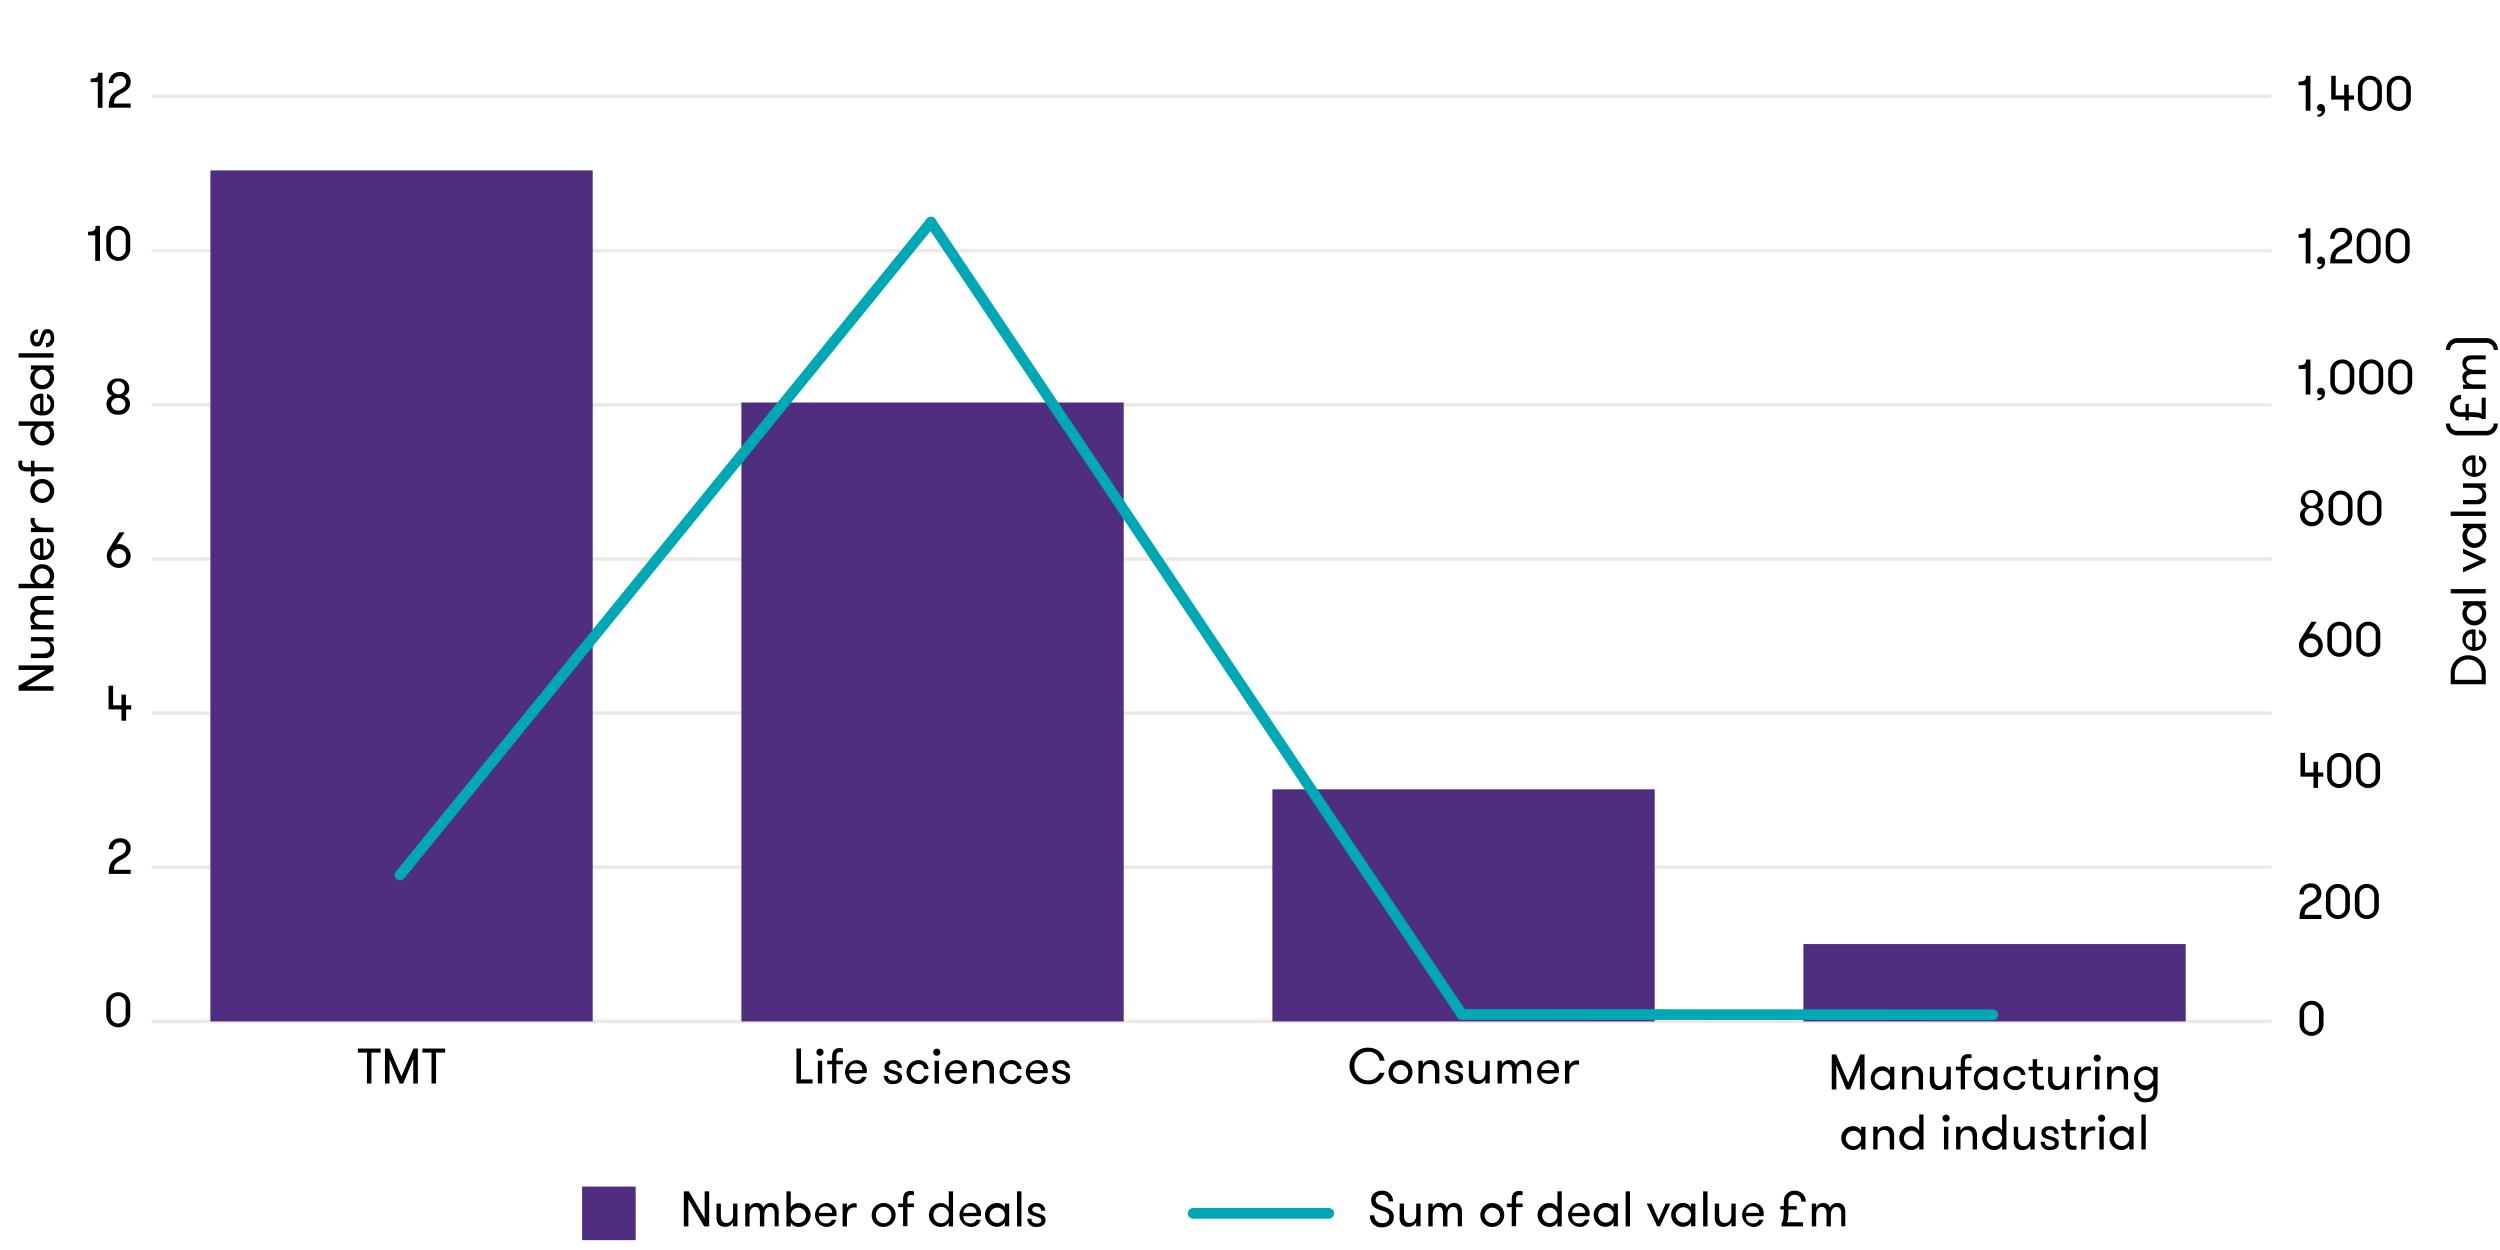 <svg id="Layer_1" data-name="Layer 1" xmlns="http://www.w3.org/2000/svg" viewBox="0 0 700 350"><path d="M29.76,281a3.36,3.36,0,0,1,6.71,0v3.48a3.36,3.36,0,0,1-6.71,0Zm5.44,0A2.08,2.08,0,1,0,31,281v3.48a2.08,2.08,0,1,0,4.16,0Z"/><path d="M33.21,239.8c1-.5,2.09-1,2.09-2.34a1.53,1.53,0,0,0-1.73-1.58,1.76,1.76,0,0,0-1.85,1.92H30.45a3,3,0,0,1,3.14-3.07,2.71,2.71,0,0,1,3,2.85c0,1.82-1.79,2.73-2.65,3.18-1.63.92-2,1.45-2,2.78h4.66v1.15H30.45C30.45,241.6,31.5,240.7,33.21,239.8Z"/><path d="M34,198.63H30.39V192h1.28v5.5H34v-3h1.27v3h1.47v1.15H35.31v3.15H34Z"/><path d="M29.9,155.69a3.72,3.72,0,0,1,.58-1.95l2.93-4.68h1.47l-2.24,3.45a1.06,1.06,0,0,1,.6-.17,3.34,3.34,0,1,1-3.34,3.35Zm5.44,0a2.08,2.08,0,1,0-2.1,2.19A2.09,2.09,0,0,0,35.34,155.69Z"/><path d="M29.82,113.2a2.34,2.34,0,0,1,1.63-2.37A2.12,2.12,0,0,1,30,108.72,2.78,2.78,0,0,1,33.11,106a2.79,2.79,0,0,1,3.08,2.72,2.13,2.13,0,0,1-1.41,2.11,2.36,2.36,0,0,1,1.62,2.37,3,3,0,0,1-3.29,2.91A3,3,0,0,1,29.82,113.2Zm5.31,0a1.81,1.81,0,0,0-2-1.76,1.8,1.8,0,0,0-2,1.76,1.82,1.82,0,0,0,2,1.76A1.82,1.82,0,0,0,35.13,113.2Zm-.22-4.43a1.8,1.8,0,1,0-1.8,1.63A1.65,1.65,0,0,0,34.91,108.77Z"/><path d="M24.67,64.87c1.75,0,2.09-.45,2.09-1.63H28v9.81H26.66V65.89h-2Z"/><path d="M29.76,66.41a3.36,3.36,0,0,1,6.71,0v3.47a3.36,3.36,0,0,1-6.71,0Zm5.44,0a2.08,2.08,0,1,0-4.16,0v3.47a2.08,2.08,0,1,0,4.16,0Z"/><path d="M25.4,22c1.75,0,2.08-.45,2.08-1.63H28.7v9.81H27.38V23h-2Z"/><path d="M33.21,25.25c1-.51,2.09-1,2.09-2.34a1.53,1.53,0,0,0-1.73-1.58,1.76,1.76,0,0,0-1.85,1.92H30.45a3,3,0,0,1,3.14-3.07,2.71,2.71,0,0,1,3,2.84c0,1.82-1.79,2.73-2.65,3.18-1.63.93-2,1.46-2,2.79h4.66v1.15H30.45C30.45,27,31.5,26.14,33.21,25.25Z"/><line x1="42.5" y1="286" x2="636" y2="286" style="fill:none;stroke:#ece9e6;stroke-miterlimit:10"/><line x1="42.5" y1="242.83" x2="636" y2="242.83" style="fill:none;stroke:#ece9e6;stroke-miterlimit:10"/><line x1="42.5" y1="199.67" x2="636" y2="199.67" style="fill:none;stroke:#ece9e6;stroke-miterlimit:10"/><line x1="42.5" y1="156.5" x2="636" y2="156.5" style="fill:none;stroke:#ece9e6;stroke-miterlimit:10"/><line x1="42.5" y1="113.33" x2="636" y2="113.33" style="fill:none;stroke:#ece9e6;stroke-miterlimit:10"/><line x1="42.5" y1="70.17" x2="636" y2="70.17" style="fill:none;stroke:#ece9e6;stroke-miterlimit:10"/><line x1="42.5" y1="27" x2="636" y2="27" style="fill:none;stroke:#ece9e6;stroke-miterlimit:10"/><rect x="58.91" y="47.71" width="107.05" height="238.29" style="fill:#4f2d7f"/><rect x="207.59" y="112.7" width="107.05" height="173.3" style="fill:#4f2d7f"/><rect x="356.27" y="221.01" width="107.05" height="64.99" style="fill:#4f2d7f"/><rect x="504.95" y="264.34" width="107.05" height="21.66" style="fill:#4f2d7f"/><path d="M522.05,305.05h-1.29v-6.83L518,305.05h-1l-2.83-6.83v6.83h-1.28v-9.8h1.24l3.36,7.84,3.36-7.84h1.23Z"/><path d="M530.41,298.69v6.36h-1.2V304a2.55,2.55,0,0,1-2.23,1.26,3.35,3.35,0,0,1,0-6.69,2.53,2.53,0,0,1,2.23,1.27v-1.1Zm-1.2,3.18a2.15,2.15,0,1,0-2.16,2.24A2.15,2.15,0,0,0,529.21,301.87Z"/><path d="M532.59,298.69h1.22v1.12a2.37,2.37,0,0,1,2.24-1.29,2.2,2.2,0,0,1,1.9.84,3.06,3.06,0,0,1,.5,1.94v3.75h-1.22v-3.37c0-1.18-.42-2.08-1.61-2.08s-1.81,1-1.81,2.17v3.28h-1.22Z"/><path d="M546.23,298.69v6.36H545v-1.13a2.39,2.39,0,0,1-2.24,1.29,2.27,2.27,0,0,1-1.92-.83,3.07,3.07,0,0,1-.48-1.93v-3.76h1.22v3.36c0,1.18.42,2.08,1.6,2.08s1.82-1,1.82-2.17v-3.27Z"/><path d="M552,296.37a2.2,2.2,0,0,0-.71-.12c-.52,0-1.11.06-1.11,1.21v1.23H552v1H550.2v5.34H549v-5.34h-1.37v-1H549v-1.1c0-2.32,1.42-2.43,2.18-2.43a1.83,1.83,0,0,1,.86.17Z"/><path d="M559.26,298.69v6.36h-1.2V304a2.53,2.53,0,0,1-2.23,1.26,3.35,3.35,0,0,1,0-6.69,2.52,2.52,0,0,1,2.23,1.27v-1.1Zm-1.2,3.18a2.15,2.15,0,1,0-2.16,2.24A2.14,2.14,0,0,0,558.06,301.87Z"/><path d="M565.91,301c-.1-.78-.57-1.38-1.76-1.38a2,2,0,0,0-2,2.25,2,2,0,0,0,2.05,2.24,1.54,1.54,0,0,0,1.71-1.24h1.21a2.73,2.73,0,0,1-3,2.34,3.35,3.35,0,0,1,0-6.69,2.7,2.7,0,0,1,3,2.48Z"/><path d="M572.31,305.05a7.44,7.44,0,0,1-1.09.09c-.79,0-2-.14-2-2.23v-3.2H568v-1h1.17v-2.14h1.22v2.14h1.65v1h-1.65v2.93c0,1.24.44,1.39,1.05,1.39a6.44,6.44,0,0,0,.83-.06Z"/><path d="M579.34,298.69v6.36h-1.22v-1.13a2.39,2.39,0,0,1-2.24,1.29,2.27,2.27,0,0,1-1.92-.83,3.07,3.07,0,0,1-.48-1.93v-3.76h1.22v3.36c0,1.18.42,2.08,1.6,2.08s1.82-1,1.82-2.17v-3.27Z"/><path d="M585.46,299.81a2.72,2.72,0,0,0-.61-.07c-1.41,0-2.11,1-2.11,2.52v2.79h-1.22v-6.36h1.22v1.25a2.33,2.33,0,0,1,2.11-1.35,1.59,1.59,0,0,1,.61.1Z"/><path d="M587.23,295.29a1,1,0,0,1,1,1,1,1,0,0,1-1,1,1,1,0,0,1-1-1A1,1,0,0,1,587.23,295.29Zm-.6,3.4h1.22v6.36h-1.22Z"/><path d="M590,298.69h1.22v1.12a2.37,2.37,0,0,1,2.24-1.29,2.23,2.23,0,0,1,1.91.84,3.06,3.06,0,0,1,.49,1.94v3.75h-1.22v-3.37c0-1.18-.42-2.08-1.61-2.08s-1.81,1-1.81,2.17v3.28H590Z"/><path d="M604.12,305.46c0,2.27-1.28,3.18-3.39,3.18a2.9,2.9,0,0,1-3.22-2.78h1.23a1.79,1.79,0,0,0,2,1.7c1.36,0,2.19-.6,2.19-2.1V304a2.55,2.55,0,0,1-2.23,1.26,3.35,3.35,0,0,1,0-6.69,2.53,2.53,0,0,1,2.23,1.27v-1.1h1.2Zm-5.49-3.59a2.15,2.15,0,1,0,2.13-2.25A2.13,2.13,0,0,0,598.63,301.87Z"/><path d="M522.32,315.49v6.36h-1.21v-1.1a2.52,2.52,0,0,1-2.22,1.26,3.34,3.34,0,0,1,0-6.68,2.52,2.52,0,0,1,2.22,1.26v-1.1Zm-1.21,3.18a2.14,2.14,0,1,0-2.15,2.24A2.14,2.14,0,0,0,521.11,318.67Z"/><path d="M524.5,315.49h1.22v1.12a2.36,2.36,0,0,1,2.24-1.28,2.18,2.18,0,0,1,1.9.84,3,3,0,0,1,.49,1.93v3.75h-1.22v-3.37c0-1.18-.42-2.08-1.61-2.08s-1.8,1-1.8,2.18v3.27H524.5Z"/><path d="M537.38,320.75a2.53,2.53,0,0,1-2.23,1.26,3.34,3.34,0,0,1,0-6.68,2.53,2.53,0,0,1,2.23,1.26v-4.54h1.2v9.8h-1.2Zm0-2.08a2.15,2.15,0,1,0-2.16,2.24A2.14,2.14,0,0,0,537.38,318.67Z"/><path d="M544.91,312.09a1,1,0,0,1,1,1,1,1,0,0,1-2,0A1,1,0,0,1,544.91,312.09Zm-.6,3.4h1.22v6.36h-1.22Z"/><path d="M547.71,315.49h1.22v1.12a2.37,2.37,0,0,1,2.24-1.28,2.17,2.17,0,0,1,1.9.84,3,3,0,0,1,.49,1.93v3.75h-1.21v-3.37c0-1.18-.42-2.08-1.61-2.08s-1.81,1-1.81,2.18v3.27h-1.22Z"/><path d="M560.59,320.75a2.52,2.52,0,0,1-2.22,1.26,3.34,3.34,0,0,1,0-6.68,2.52,2.52,0,0,1,2.22,1.26v-4.54h1.21v9.8h-1.21Zm0-2.08a2.14,2.14,0,1,0-2.15,2.24A2.14,2.14,0,0,0,560.59,318.67Z"/><path d="M569.71,315.49v6.36h-1.22v-1.13a2.39,2.39,0,0,1-2.24,1.29,2.26,2.26,0,0,1-1.92-.83,3.07,3.07,0,0,1-.48-1.93v-3.76h1.22v3.36c0,1.18.42,2.08,1.6,2.08s1.82-1,1.82-2.17v-3.27Z"/><path d="M576.48,320.1c0,1.28-1.06,1.91-2.49,1.91a2.35,2.35,0,0,1-2.63-2.3h1.19c0,1,.64,1.33,1.49,1.33s1.28-.28,1.28-.91-.76-.79-2-1.22c-1-.31-1.72-.6-1.72-1.75s1-1.83,2.36-1.83a2.23,2.23,0,0,1,2.45,2.14h-1.17c0-.74-.45-1.16-1.29-1.16-.67,0-1.18.3-1.18.88s.66.74,1.84,1.12C575.54,318.62,576.48,318.9,576.48,320.1Z"/><path d="M581.42,321.85a7.2,7.2,0,0,1-1.09.09c-.78,0-2-.14-2-2.23v-3.19h-1.18v-1h1.18v-2.14h1.22v2.14h1.65v1h-1.65v2.92c0,1.24.43,1.39,1.05,1.39a6.42,6.42,0,0,0,.82-.06Z"/><path d="M586.66,316.61a2.64,2.64,0,0,0-.6-.07c-1.42,0-2.12,1-2.12,2.53v2.78h-1.22v-6.36h1.22v1.25a2.33,2.33,0,0,1,2.12-1.34,1.58,1.58,0,0,1,.6.09Z"/><path d="M588.44,312.09a1,1,0,0,1,1,1,1,1,0,0,1-1,1,1,1,0,0,1-1-1A1,1,0,0,1,588.44,312.09Zm-.61,3.4h1.22v6.36h-1.22Z"/><path d="M597.41,315.49v6.36h-1.2v-1.1A2.53,2.53,0,0,1,594,322a3.34,3.34,0,0,1,0-6.68,2.53,2.53,0,0,1,2.23,1.26v-1.1Zm-1.2,3.18a2.15,2.15,0,1,0-2.16,2.24A2.14,2.14,0,0,0,596.21,318.67Z"/><path d="M599.59,312.05h1.22v9.8h-1.22Z"/><path d="M387.69,300.36a4.6,4.6,0,0,1-4.6,3.25,5.13,5.13,0,0,1-.18-10.26c2.84,0,4.41,1.61,4.78,3.66h-1.35a3.13,3.13,0,0,0-3.28-2.51,3.78,3.78,0,0,0-3.81,4,3.83,3.83,0,0,0,4,4,3.26,3.26,0,0,0,3-2.1Z"/><path d="M388.8,300.2a3.35,3.35,0,1,1,3.33,3.34A3.26,3.26,0,0,1,388.8,300.2Zm5.49,0a2.14,2.14,0,1,0-2.16,2.24A2.14,2.14,0,0,0,394.29,300.2Z"/><path d="M397.16,297h1.22v1.12a2.37,2.37,0,0,1,2.24-1.29,2.2,2.2,0,0,1,1.9.84,3.06,3.06,0,0,1,.49,1.94v3.75H401.8V300c0-1.18-.42-2.08-1.62-2.08s-1.8,1-1.8,2.17v3.28h-1.22Z"/><path d="M409.66,301.63c0,1.28-1.06,1.91-2.49,1.91a2.35,2.35,0,0,1-2.63-2.3h1.19c0,1,.64,1.33,1.5,1.33s1.27-.28,1.27-.91-.76-.79-2-1.22c-1-.31-1.72-.6-1.72-1.75s1.05-1.84,2.36-1.84a2.24,2.24,0,0,1,2.46,2.15h-1.18c0-.75-.45-1.17-1.29-1.17-.67,0-1.18.31-1.18.89s.66.74,1.84,1.12C408.73,300.15,409.66,300.43,409.66,301.63Z"/><path d="M417.13,297v6.36h-1.22v-1.13a2.39,2.39,0,0,1-2.24,1.29,2.26,2.26,0,0,1-1.92-.83,3.07,3.07,0,0,1-.48-1.93V297h1.22v3.36c0,1.18.42,2.08,1.6,2.08s1.82-1,1.82-2.17V297Z"/><path d="M427.54,303.38v-3.65c0-1.18-.47-1.8-1.34-1.8s-1.56.73-1.56,2.22v3.23h-1.21V299.8c0-1.29-.48-1.87-1.34-1.87s-1.56.73-1.56,2.22v3.23h-1.22V297h1.22v1.14a2,2,0,0,1,1.87-1.31,1.9,1.9,0,0,1,2.05,1.36,2.16,2.16,0,0,1,2-1.36c1.7,0,2.27,1.11,2.27,2.51v4Z"/><path d="M431.56,300.52a1.84,1.84,0,0,0,2,2,1.53,1.53,0,0,0,1.61-1h1.24a2.72,2.72,0,0,1-2.85,2,3.35,3.35,0,0,1,0-6.69,2.87,2.87,0,0,1,2.94,2.88,5.2,5.2,0,0,1-.05.79Zm0-.92h3.68a1.72,1.72,0,0,0-1.79-1.81A1.75,1.75,0,0,0,431.57,299.6Z"/><path d="M442.13,298.14a2.64,2.64,0,0,0-.6-.07c-1.42,0-2.12,1-2.12,2.52v2.79h-1.22V297h1.22v1.25a2.34,2.34,0,0,1,2.12-1.35,1.57,1.57,0,0,1,.6.1Z"/><path d="M227.52,302.23v1.15H223v-9.8h1.28v8.65Z"/><path d="M229.59,293.62a1,1,0,0,1,1,1,1,1,0,0,1-1,1,1,1,0,0,1-1-1A1,1,0,0,1,229.59,293.62ZM229,297h1.22v6.36H229Z"/><path d="M236,294.7a2.31,2.31,0,0,0-.72-.12c-.52,0-1.1.06-1.1,1.21V297H236v1h-1.82v5.34H233V298h-1.38v-1H233v-1.1c0-2.32,1.41-2.43,2.17-2.43a1.9,1.9,0,0,1,.87.17Z"/><path d="M237.78,300.52a1.85,1.85,0,0,0,2,2,1.53,1.53,0,0,0,1.61-1h1.23a2.72,2.72,0,0,1-2.84,2,3.35,3.35,0,0,1,0-6.69,2.87,2.87,0,0,1,2.94,2.88,4.34,4.34,0,0,1-.06.79Zm0-.92h3.68a1.72,1.72,0,0,0-1.79-1.81A1.74,1.74,0,0,0,237.8,299.6Z"/><path d="M252.56,301.63c0,1.28-1.07,1.91-2.5,1.91a2.35,2.35,0,0,1-2.63-2.3h1.19c0,1,.64,1.33,1.5,1.33s1.27-.28,1.27-.91-.75-.79-2-1.22c-1-.31-1.72-.6-1.72-1.75s1.05-1.84,2.37-1.84a2.24,2.24,0,0,1,2.45,2.15h-1.18c0-.75-.45-1.17-1.29-1.17-.67,0-1.17.31-1.17.89s.65.74,1.83,1.12C251.62,300.15,252.56,300.43,252.56,301.63Z"/><path d="M258.76,299.33c-.1-.78-.58-1.38-1.77-1.38a2.26,2.26,0,0,0,.07,4.49,1.54,1.54,0,0,0,1.71-1.24H260a2.73,2.73,0,0,1-3,2.34,3.35,3.35,0,0,1,0-6.69,2.7,2.7,0,0,1,3,2.48Z"/><path d="M262.3,293.62a1,1,0,0,1,1,1,1,1,0,0,1-1,1,1,1,0,0,1-1-1A1,1,0,0,1,262.3,293.62Zm-.61,3.4h1.22v6.36h-1.22Z"/><path d="M265.81,300.52a1.85,1.85,0,0,0,2,2,1.53,1.53,0,0,0,1.61-1h1.23a2.72,2.72,0,0,1-2.84,2,3.35,3.35,0,0,1-.05-6.69,2.87,2.87,0,0,1,2.95,2.88,4.34,4.34,0,0,1-.06.79Zm0-.92h3.68a1.72,1.72,0,0,0-1.79-1.81A1.74,1.74,0,0,0,265.83,299.6Z"/><path d="M272.45,297h1.22v1.12a2.36,2.36,0,0,1,2.24-1.29,2.21,2.21,0,0,1,1.9.84,3.06,3.06,0,0,1,.49,1.94v3.75h-1.22V300c0-1.18-.42-2.08-1.61-2.08s-1.8,1-1.8,2.17v3.28h-1.22Z"/><path d="M284.82,299.33c-.09-.78-.57-1.38-1.76-1.38a2,2,0,0,0-2,2.25,2,2,0,0,0,2.05,2.24,1.54,1.54,0,0,0,1.71-1.24h1.22a2.74,2.74,0,0,1-3,2.34,3.35,3.35,0,0,1,0-6.69,2.7,2.7,0,0,1,3,2.48Z"/><path d="M288.41,300.52a1.84,1.84,0,0,0,2,2,1.53,1.53,0,0,0,1.61-1h1.24a2.73,2.73,0,0,1-2.85,2,3.35,3.35,0,0,1,0-6.69,2.87,2.87,0,0,1,2.94,2.88,5.2,5.2,0,0,1,0,.79Zm0-.92h3.68a1.72,1.72,0,0,0-1.79-1.81A1.75,1.75,0,0,0,288.42,299.6Z"/><path d="M299.64,301.63c0,1.28-1.07,1.91-2.5,1.91a2.35,2.35,0,0,1-2.63-2.3h1.19c0,1,.64,1.33,1.5,1.33s1.27-.28,1.27-.91-.75-.79-2-1.22c-1-.31-1.72-.6-1.72-1.75s1-1.84,2.37-1.84a2.24,2.24,0,0,1,2.45,2.15h-1.18c0-.75-.45-1.17-1.29-1.17-.67,0-1.17.31-1.17.89s.65.74,1.83,1.12C298.7,300.15,299.64,300.43,299.64,301.63Z"/><path d="M102.76,294.73h-2.54v-1.15h6.36v1.15H104v8.65h-1.27Z"/><path d="M117,303.38h-1.29v-6.83l-2.81,6.83h-1l-2.83-6.83v6.83h-1.28v-9.8h1.23l3.37,7.84,3.36-7.84H117Z"/><path d="M120.82,294.73h-2.54v-1.15h6.36v1.15h-2.55v8.65h-1.27Z"/><path d="M12.78,187.59H5.2v-1.28H15v1.42l-7.58,4.41H15v1.27H5.2V192Z"/><path d="M8.65,178.4H15v1.22H13.87a2.39,2.39,0,0,1,1.29,2.24,2.27,2.27,0,0,1-.83,1.92,3,3,0,0,1-1.93.48H8.65V183H12c1.18,0,2.07-.42,2.07-1.6s-1-1.82-2.17-1.82H8.65Z"/><path d="M15,168H11.35c-1.18,0-1.79.47-1.79,1.34s.73,1.55,2.21,1.55H15v1.22H11.42c-1.29,0-1.86.48-1.86,1.33s.73,1.57,2.21,1.57H15v1.22H8.65V175H9.78a2,2,0,0,1-1.3-1.87,1.9,1.9,0,0,1,1.36-2,2.17,2.17,0,0,1-1.36-2c0-1.7,1.11-2.27,2.51-2.27h4Z"/><path d="M15,163.47v1.22H5.2v-1.22H9.74a2.52,2.52,0,0,1-1.26-2.22A3.24,3.24,0,0,1,11.83,158a3.23,3.23,0,0,1,3.33,3.27,2.52,2.52,0,0,1-1.26,2.22Zm-3.18-4.28a2.14,2.14,0,1,0,0,4.28,2.14,2.14,0,1,0,0-4.28Z"/><path d="M12.15,155.59a1.85,1.85,0,0,0,2-2,1.53,1.53,0,0,0-1-1.61v-1.23a2.7,2.7,0,0,1,2,2.84,3,3,0,0,1-3.33,3.18,3,3,0,0,1-3.35-3.14,2.87,2.87,0,0,1,2.87-2.94,4.44,4.44,0,0,1,.8.06Zm-.93,0v-3.68a1.71,1.71,0,0,0-1.8,1.79A1.75,1.75,0,0,0,11.22,155.57Z"/><path d="M9.77,145a2.24,2.24,0,0,0-.07.61c0,1.41,1,2.11,2.52,2.11H15V149H8.65v-1.22H9.89a2.35,2.35,0,0,1-1.34-2.11,1.59,1.59,0,0,1,.1-.61Z"/><path d="M11.83,140.82a3.35,3.35,0,1,1,0-6.7,3.35,3.35,0,0,1,0,6.7Zm0-5.49a2.14,2.14,0,1,0,0,4.28,2.14,2.14,0,1,0,0-4.28Z"/><path d="M6.32,129a2.31,2.31,0,0,0-.11.72c0,.52.06,1.1,1.21,1.1H8.65V129h1v1.82H15V132H9.67v1.38h-1V132H7.54c-2.31,0-2.42-1.41-2.42-2.17a1.9,1.9,0,0,1,.17-.87Z"/><path d="M13.9,119.23a2.52,2.52,0,0,1,1.26,2.22,3.24,3.24,0,0,1-3.33,3.27,3.25,3.25,0,0,1-3.35-3.27,2.52,2.52,0,0,1,1.26-2.22H5.2V118H15v1.21Zm-2.07,0a2.14,2.14,0,1,0,0,4.28,2.14,2.14,0,1,0,0-4.28Z"/><path d="M12.15,115.13a1.85,1.85,0,0,0,2-2,1.53,1.53,0,0,0-1-1.61v-1.23a2.7,2.7,0,0,1,2,2.84,3,3,0,0,1-3.33,3.18,3,3,0,0,1-3.35-3.14,2.87,2.87,0,0,1,2.87-2.94,4.44,4.44,0,0,1,.8.06Zm-.93,0v-3.68a1.71,1.71,0,0,0-1.8,1.79A1.75,1.75,0,0,0,11.22,115.11Z"/><path d="M8.65,102.31H15v1.21H13.9a2.52,2.52,0,0,1,1.26,2.23A3.24,3.24,0,0,1,11.83,109a3.24,3.24,0,0,1-3.35-3.26,2.52,2.52,0,0,1,1.26-2.23H8.65Zm3.18,1.21a2.14,2.14,0,1,0,0,4.28,2.14,2.14,0,1,0,0-4.28Z"/><path d="M5.2,100.13V98.91H15v1.22Z"/><path d="M13.26,92.14c1.27,0,1.9,1.06,1.9,2.49a2.35,2.35,0,0,1-2.3,2.63V96.07c1,0,1.33-.64,1.33-1.5s-.28-1.27-.91-1.27-.78.76-1.21,2c-.31,1-.61,1.72-1.76,1.72s-1.83-1-1.83-2.36a2.24,2.24,0,0,1,2.14-2.46v1.18c-.74,0-1.16.45-1.16,1.29,0,.67.31,1.18.88,1.18s.74-.66,1.12-1.84C11.77,93.07,12.05,92.14,13.26,92.14Z"/><path d="M686.2,188.6a4.91,4.91,0,1,1,9.81,0v3H686.2Zm1.15,1.75h7.51V188.6a3.76,3.76,0,1,0-7.51,0Z"/><path d="M693.15,181.16a1.85,1.85,0,0,0,2-2,1.53,1.53,0,0,0-1-1.61v-1.23a2.7,2.7,0,0,1,2,2.84,3.35,3.35,0,0,1-6.68,0,2.87,2.87,0,0,1,2.87-2.94,4.44,4.44,0,0,1,.8.06Zm-.93,0v-3.68a1.71,1.71,0,0,0-1.8,1.79A1.75,1.75,0,0,0,692.22,181.14Z"/><path d="M689.65,168.34H696v1.21H694.9a2.52,2.52,0,0,1,1.26,2.23,3.34,3.34,0,0,1-6.68,0,2.52,2.52,0,0,1,1.26-2.23h-1.09Zm3.18,1.21a2.14,2.14,0,1,0,0,4.28,2.14,2.14,0,1,0,0-4.28Z"/><path d="M686.2,166.16v-1.22H696v1.22Z"/><path d="M689.65,158.94l4.62-2-4.62-2v-1.31l6.36,2.91v.84l-6.36,2.89Z"/><path d="M689.65,146.64H696v1.21H694.9a2.52,2.52,0,0,1,1.26,2.23,3.34,3.34,0,0,1-6.68,0,2.52,2.52,0,0,1,1.26-2.23h-1.09Zm3.18,1.21a2.14,2.14,0,1,0,2.24,2.15A2.15,2.15,0,0,0,692.83,147.85Z"/><path d="M686.2,144.46v-1.22H696v1.22Z"/><path d="M689.65,135.33H696v1.22h-1.14a2.39,2.39,0,0,1,1.29,2.24,2.27,2.27,0,0,1-.83,1.92,3,3,0,0,1-1.93.48h-3.75V140H693c1.18,0,2.07-.42,2.07-1.6s-1-1.82-2.17-1.82h-3.26Z"/><path d="M693.15,132.44a1.85,1.85,0,0,0,2-2,1.53,1.53,0,0,0-1-1.61v-1.23a2.71,2.71,0,0,1,2,2.84,3.35,3.35,0,0,1-6.68,0,2.87,2.87,0,0,1,2.87-2.94,4.44,4.44,0,0,1,.8.06Zm-.93,0v-3.68a1.71,1.71,0,0,0-1.8,1.79A1.74,1.74,0,0,0,692.22,132.42Z"/><path d="M686,118.59a2.07,2.07,0,0,0,2.19,2.06h7.84a2.07,2.07,0,0,0,2.19-2.06h1.15a3.24,3.24,0,0,1-3.34,3.33h-7.84a3.24,3.24,0,0,1-3.34-3.33Z"/><path d="M690.35,115.41v-2.32h.92v2.32c.52,0,1.7,0,2.12.09a2.6,2.6,0,0,1,1.47.39v-4.55H696v6h-1a2.6,2.6,0,0,0-1.57-.5,20.76,20.76,0,0,0-2.17-.13v1h-.94v-1h-1.53a2.87,2.87,0,0,1-2.78-3.07,3,3,0,0,1,3.07-3.08v1.28a1.73,1.73,0,0,0-1.91,1.86,1.57,1.57,0,0,0,1.44,1.72C688.79,115.44,689.73,115.41,690.35,115.41Z"/><path d="M696,100.64h-3.66c-1.18,0-1.79.48-1.79,1.34s.73,1.56,2.21,1.56H696v1.22h-3.59c-1.29,0-1.86.47-1.86,1.33s.73,1.57,2.21,1.57H696v1.22h-6.36v-1.22h1.13a2,2,0,0,1-1.3-1.88,1.9,1.9,0,0,1,1.36-2,2.16,2.16,0,0,1-1.36-2c0-1.7,1.11-2.27,2.51-2.27h4Z"/><path d="M684.88,98a3.24,3.24,0,0,1,3.34-3.33h7.84A3.24,3.24,0,0,1,699.4,98h-1.15A2.07,2.07,0,0,0,696.06,96h-7.84A2.07,2.07,0,0,0,686,98Z"/><line x1="334.08" y1="339.74" x2="372.04" y2="339.74" style="fill:none;stroke:#00a7b5;stroke-linecap:round;stroke-miterlimit:10;stroke-width:3px"/><path d="M384.84,340.27a2.07,2.07,0,0,0,2.22,2.19A1.72,1.72,0,0,0,389,340.8c0-1.19-1-1.53-1.86-1.78-1.76-.56-3.22-1-3.22-3,0-1.56,1.29-2.62,3.05-2.62a2.91,2.91,0,0,1,3.08,3h-1.27a1.71,1.71,0,0,0-1.78-1.85c-1.08,0-1.81.56-1.81,1.47s.89,1.41,1.82,1.69c1.52.5,3.27,1.08,3.27,3s-1.46,2.95-3.32,2.95a3.21,3.21,0,0,1-3.39-3.34Z"/><path d="M397.75,337v6.36h-1.21v-1.14a2.38,2.38,0,0,1-2.25,1.29,2.26,2.26,0,0,1-1.92-.82,3.08,3.08,0,0,1-.47-1.94V337h1.22v3.36c0,1.18.42,2.07,1.59,2.07s1.83-1,1.83-2.17V337Z"/><path d="M408.17,343.39v-3.66c0-1.17-.48-1.79-1.34-1.79s-1.56.73-1.56,2.21v3.24h-1.22V339.8c0-1.29-.47-1.86-1.33-1.86s-1.57.73-1.57,2.21v3.24h-1.22V337h1.22v1.14a2,2,0,0,1,1.88-1.31,1.9,1.9,0,0,1,2.05,1.36,2.16,2.16,0,0,1,2-1.36c1.7,0,2.27,1.11,2.27,2.51v4Z"/><path d="M414.49,340.21a3.35,3.35,0,1,1,3.34,3.33A3.26,3.26,0,0,1,414.49,340.21Zm5.49,0a2.14,2.14,0,1,0-2.15,2.24A2.15,2.15,0,0,0,420,340.21Z"/><path d="M426.33,334.71a2.05,2.05,0,0,0-.72-.12c-.52,0-1.11.06-1.11,1.21V337h1.83v1H424.5v5.34h-1.21v-5.34h-1.38v-1h1.38v-1.11c0-2.31,1.41-2.42,2.17-2.42a1.9,1.9,0,0,1,.87.17Z"/><path d="M436.08,342.28a2.52,2.52,0,0,1-2.22,1.26,3.34,3.34,0,0,1,0-6.68,2.52,2.52,0,0,1,2.22,1.26v-4.54h1.21v9.81h-1.21Zm0-2.07a2.14,2.14,0,1,0-2.15,2.24A2.15,2.15,0,0,0,436.08,340.21Z"/><path d="M440.18,340.53a1.85,1.85,0,0,0,2,2,1.53,1.53,0,0,0,1.61-1H445a2.7,2.7,0,0,1-2.84,2,3.35,3.35,0,0,1,0-6.68,2.87,2.87,0,0,1,2.94,2.87,4.39,4.39,0,0,1-.06.8Zm0-.92h3.68a1.72,1.72,0,0,0-1.79-1.81A1.75,1.75,0,0,0,440.2,339.61Z"/><path d="M453,337v6.36h-1.21v-1.11a2.52,2.52,0,0,1-2.23,1.26,3.34,3.34,0,0,1,0-6.68,2.52,2.52,0,0,1,2.23,1.26V337Zm-1.21,3.18a2.14,2.14,0,1,0-4.28,0,2.14,2.14,0,1,0,4.28,0Z"/><path d="M455.18,333.58h1.22v9.81h-1.22Z"/><path d="M462.4,337l2,4.62,2-4.62h1.31l-2.91,6.36H464L461.08,337Z"/><path d="M474.7,337v6.36h-1.21v-1.11a2.53,2.53,0,0,1-2.23,1.26,3.34,3.34,0,0,1,0-6.68,2.53,2.53,0,0,1,2.23,1.26V337Zm-1.21,3.18a2.14,2.14,0,1,0-4.28,0,2.14,2.14,0,1,0,4.28,0Z"/><path d="M476.88,333.58h1.22v9.81h-1.22Z"/><path d="M486,337v6.36h-1.22v-1.14a2.38,2.38,0,0,1-2.24,1.29,2.26,2.26,0,0,1-1.92-.82,3.08,3.08,0,0,1-.48-1.94V337h1.22v3.36c0,1.18.42,2.07,1.6,2.07s1.82-1,1.82-2.17V337Z"/><path d="M488.9,340.53a1.85,1.85,0,0,0,2,2,1.53,1.53,0,0,0,1.61-1h1.23a2.71,2.71,0,0,1-2.84,2,3.35,3.35,0,0,1,0-6.68,2.87,2.87,0,0,1,2.94,2.87,4.39,4.39,0,0,1-.06.8Zm0-.92h3.68a1.72,1.72,0,0,0-1.79-1.81A1.74,1.74,0,0,0,488.92,339.61Z"/><path d="M500.77,337.73h2.33v.93h-2.33c0,.51,0,1.69-.08,2.11a2.68,2.68,0,0,1-.39,1.47h4.55v1.15h-6v-1a2.6,2.6,0,0,0,.5-1.57c.08-.43.11-1.64.13-2.17h-1v-.94h1v-1.52a2.87,2.87,0,0,1,3.06-2.79,3,3,0,0,1,3.09,3.07h-1.28a1.73,1.73,0,0,0-1.86-1.91,1.59,1.59,0,0,0-1.73,1.45C500.75,336.18,500.77,337.11,500.77,337.73Z"/><path d="M515.55,343.39v-3.66c0-1.17-.48-1.79-1.35-1.79s-1.55.73-1.55,2.21v3.24h-1.22V339.8c0-1.29-.48-1.86-1.33-1.86s-1.57.73-1.57,2.21v3.24h-1.22V337h1.22v1.14a2,2,0,0,1,1.88-1.31,1.89,1.89,0,0,1,2,1.36,2.18,2.18,0,0,1,2-1.36c1.69,0,2.27,1.11,2.27,2.51v4Z"/><rect x="162.99" y="332.24" width="15" height="15" style="fill:#4f2d7f"/><path d="M197.3,341.16v-7.58h1.27v9.81h-1.41l-4.42-7.58v7.58h-1.27v-9.81h1.41Z"/><path d="M206.48,337v6.36h-1.22v-1.14a2.39,2.39,0,0,1-2.24,1.29,2.29,2.29,0,0,1-1.92-.82,3.08,3.08,0,0,1-.47-1.94V337h1.21v3.36c0,1.18.42,2.07,1.6,2.07s1.82-1,1.82-2.17V337Z"/><path d="M216.9,343.39v-3.66c0-1.17-.48-1.79-1.35-1.79s-1.55.73-1.55,2.21v3.24h-1.22V339.8c0-1.29-.48-1.86-1.33-1.86s-1.57.73-1.57,2.21v3.24h-1.22V337h1.22v1.13a2,2,0,0,1,1.88-1.3,1.89,1.89,0,0,1,2,1.36,2.18,2.18,0,0,1,2-1.36c1.69,0,2.27,1.11,2.27,2.51v4Z"/><path d="M221.42,343.39H220.2v-9.81h1.22v4.54a2.49,2.49,0,0,1,2.21-1.26,3.34,3.34,0,0,1,0,6.68,2.49,2.49,0,0,1-2.21-1.26Zm4.27-3.18a2.14,2.14,0,1,0-2.12,2.24A2.14,2.14,0,0,0,225.69,340.21Z"/><path d="M229.3,340.53a1.84,1.84,0,0,0,2,2,1.53,1.53,0,0,0,1.61-1h1.24a2.72,2.72,0,0,1-2.85,2,3.35,3.35,0,0,1,0-6.68,2.87,2.87,0,0,1,2.94,2.87,5.25,5.25,0,0,1,0,.8Zm0-.92H233a1.72,1.72,0,0,0-1.79-1.81A1.75,1.75,0,0,0,229.31,339.61Z"/><path d="M239.87,338.15a2.17,2.17,0,0,0-.6-.07c-1.42,0-2.12,1-2.12,2.52v2.79h-1.22V337h1.22v1.25a2.34,2.34,0,0,1,2.12-1.35,1.57,1.57,0,0,1,.6.1Z"/><path d="M244.07,340.21a3.35,3.35,0,1,1,3.33,3.33A3.25,3.25,0,0,1,244.07,340.21Zm5.49,0a2.15,2.15,0,1,0-4.29,0,2.15,2.15,0,1,0,4.29,0Z"/><path d="M255.9,334.7a2.31,2.31,0,0,0-.72-.11c-.51,0-1.1.06-1.1,1.21V337h1.82v1h-1.82v5.34h-1.22v-5.34h-1.37v-1h1.37v-1.11c0-2.31,1.41-2.42,2.17-2.42a1.87,1.87,0,0,1,.87.17Z"/><path d="M265.66,342.28a2.55,2.55,0,0,1-2.23,1.26,3.34,3.34,0,0,1,0-6.68,2.55,2.55,0,0,1,2.23,1.26v-4.54h1.2v9.81h-1.2Zm0-2.07a2.15,2.15,0,1,0-4.29,0,2.15,2.15,0,1,0,4.29,0Z"/><path d="M269.75,340.53a1.85,1.85,0,0,0,2,2,1.53,1.53,0,0,0,1.61-1h1.23a2.7,2.7,0,0,1-2.84,2,3.35,3.35,0,0,1,0-6.68,2.87,2.87,0,0,1,2.94,2.87,4.39,4.39,0,0,1-.06.8Zm0-.92h3.68a1.72,1.72,0,0,0-1.79-1.81A1.75,1.75,0,0,0,269.77,339.61Z"/><path d="M282.57,337v6.36h-1.21v-1.11a2.52,2.52,0,0,1-2.22,1.26,3.34,3.34,0,0,1,0-6.68,2.52,2.52,0,0,1,2.22,1.26V337Zm-1.21,3.18a2.14,2.14,0,1,0-2.15,2.24A2.15,2.15,0,0,0,281.36,340.21Z"/><path d="M284.75,333.58H286v9.81h-1.22Z"/><path d="M292.75,341.64c0,1.27-1.07,1.9-2.5,1.9a2.34,2.34,0,0,1-2.63-2.29h1.19c0,1,.64,1.33,1.5,1.33s1.27-.28,1.27-.91-.75-.79-2-1.22c-1-.31-1.72-.61-1.72-1.75s1.05-1.84,2.37-1.84a2.24,2.24,0,0,1,2.45,2.14h-1.18c0-.74-.45-1.16-1.29-1.16-.67,0-1.17.31-1.17.88s.65.75,1.83,1.12C291.81,340.15,292.75,340.43,292.75,341.64Z"/><path d="M643.88,283.4a3.36,3.36,0,0,1,6.71,0v3.47a3.36,3.36,0,0,1-6.71,0Zm5.43,0a2.08,2.08,0,1,0-4.16,0v3.47a2.08,2.08,0,1,0,4.16,0Z"/><path d="M646.6,252.43c1-.5,2.08-1,2.08-2.34a1.52,1.52,0,0,0-1.72-1.58,1.76,1.76,0,0,0-1.85,1.92h-1.27a3,3,0,0,1,3.13-3.07,2.72,2.72,0,0,1,3,2.85c0,1.82-1.8,2.73-2.65,3.17-1.64.93-2,1.46-2,2.79H650v1.15h-6.12C643.84,254.23,644.89,253.33,646.6,252.43Z"/><path d="M651.26,250.68a3.36,3.36,0,0,1,6.71,0v3.48a3.36,3.36,0,0,1-6.71,0Zm5.43,0a2.08,2.08,0,1,0-4.16,0v3.48a2.08,2.08,0,1,0,4.16,0Z"/><path d="M659.36,250.68a3.36,3.36,0,0,1,6.71,0v3.48a3.36,3.36,0,0,1-6.71,0Zm5.44,0a2.08,2.08,0,1,0-4.16,0v3.48a2.08,2.08,0,1,0,4.16,0Z"/><path d="M647.77,217.46h-3.64V210.8h1.28v5.51h2.36v-3h1.28v3h1.47v1.15h-1.47v3.15h-1.28Z"/><path d="M651.61,214a3.36,3.36,0,0,1,6.71,0v3.47a3.36,3.36,0,0,1-6.71,0Zm5.43,0a2.08,2.08,0,1,0-4.16,0v3.47a2.08,2.08,0,1,0,4.16,0Z"/><path d="M659.71,214a3.36,3.36,0,0,1,6.71,0v3.47a3.36,3.36,0,0,1-6.71,0Zm5.44,0a2.08,2.08,0,1,0-4.16,0v3.47a2.08,2.08,0,1,0,4.16,0Z"/><path d="M643.7,180.71a3.67,3.67,0,0,1,.57-1.94l2.93-4.68h1.47l-2.24,3.44a1.05,1.05,0,0,1,.6-.16,3.34,3.34,0,1,1-3.33,3.34Zm5.43,0a2.08,2.08,0,1,0-2.1,2.19A2.08,2.08,0,0,0,649.13,180.71Z"/><path d="M651.66,177.25a3.36,3.36,0,0,1,6.71,0v3.48a3.36,3.36,0,0,1-6.71,0Zm5.44,0a2.08,2.08,0,1,0-4.16,0v3.48a2.08,2.08,0,1,0,4.16,0Z"/><path d="M659.77,177.25a3.36,3.36,0,0,1,6.71,0v3.48a3.36,3.36,0,0,1-6.71,0Zm5.43,0a2.08,2.08,0,1,0-4.16,0v3.48a2.08,2.08,0,1,0,4.16,0Z"/><path d="M644,144.42a2.34,2.34,0,0,1,1.62-2.37,2.13,2.13,0,0,1-1.41-2.11,3.1,3.1,0,0,1,6.16,0,2.13,2.13,0,0,1-1.41,2.11,2.36,2.36,0,0,1,1.62,2.37,3.31,3.31,0,0,1-6.58,0Zm5.31,0a2,2,0,1,0-2,1.76A1.82,1.82,0,0,0,649.26,144.42ZM649,140a1.8,1.8,0,1,0-1.79,1.63A1.64,1.64,0,0,0,649,140Z"/><path d="M652,140.54a3.36,3.36,0,0,1,6.71,0V144a3.36,3.36,0,0,1-6.71,0Zm5.43,0a2.08,2.08,0,1,0-4.16,0V144a2.08,2.08,0,1,0,4.16,0Z"/><path d="M660.1,140.54a3.36,3.36,0,0,1,6.71,0V144a3.36,3.36,0,0,1-6.71,0Zm5.44,0a2.08,2.08,0,1,0-4.16,0V144a2.08,2.08,0,1,0,4.16,0Z"/><path d="M643.61,102.28c1.75,0,2.09-.45,2.09-1.62h1.22v9.8H645.6v-7.15h-2Z"/><path d="M649.81,108.57c.71,0,1.18.59,1.18,1.42,0,1.54-.8,2.08-2.1,2.1v-.6a1.12,1.12,0,0,0,1-.44,1.09,1.09,0,0,0,.21-.61.58.58,0,0,1-.32.11,1,1,0,0,1-1-1A1,1,0,0,1,649.81,108.57Z"/><path d="M652.49,103.82a3.36,3.36,0,0,1,6.71,0v3.48a3.36,3.36,0,0,1-6.71,0Zm5.43,0a2.08,2.08,0,1,0-4.16,0v3.48a2.08,2.08,0,1,0,4.16,0Z"/><path d="M660.59,103.82a3.36,3.36,0,0,1,6.71,0v3.48a3.36,3.36,0,0,1-6.71,0Zm5.44,0a2.08,2.08,0,1,0-4.16,0v3.48a2.08,2.08,0,1,0,4.16,0Z"/><path d="M668.7,103.82a3.36,3.36,0,0,1,6.71,0v3.48a3.36,3.36,0,0,1-6.71,0Zm5.43,0a2.08,2.08,0,1,0-4.16,0v3.48a2.08,2.08,0,1,0,4.16,0Z"/><path d="M643.61,65.57c1.75,0,2.09-.45,2.09-1.63h1.22v9.81H645.6V66.59h-2Z"/><path d="M649.81,71.86A1.25,1.25,0,0,1,651,73.27a1.84,1.84,0,0,1-2.1,2.1v-.6a1.08,1.08,0,0,0,1.22-1,.51.51,0,0,1-.32.11.94.94,0,0,1-1-1A1,1,0,0,1,649.81,71.86Z"/><path d="M655.21,68.86c1-.5,2.08-1,2.08-2.34a1.52,1.52,0,0,0-1.72-1.58,1.75,1.75,0,0,0-1.85,1.92h-1.27a3,3,0,0,1,3.13-3.07,2.71,2.71,0,0,1,3,2.84c0,1.82-1.8,2.74-2.65,3.18-1.64.93-2,1.46-2,2.79h4.67v1.15h-6.12C652.45,70.65,653.5,69.76,655.21,68.86Z"/><path d="M659.87,67.11a3.36,3.36,0,0,1,6.71,0v3.47a3.36,3.36,0,0,1-6.71,0Zm5.43,0a2.08,2.08,0,1,0-4.16,0v3.47a2.08,2.08,0,1,0,4.16,0Z"/><path d="M668,67.11a3.36,3.36,0,0,1,6.71,0v3.47a3.36,3.36,0,0,1-6.71,0Zm5.44,0a2.08,2.08,0,1,0-4.16,0v3.47a2.08,2.08,0,1,0,4.16,0Z"/><path d="M643.61,22.85c1.75,0,2.09-.44,2.09-1.62h1.22V31H645.6V23.88h-2Z"/><path d="M649.81,29.14c.71,0,1.18.59,1.18,1.42a1.84,1.84,0,0,1-2.1,2.1v-.6a1.12,1.12,0,0,0,1-.44,1.09,1.09,0,0,0,.21-.61.58.58,0,0,1-.32.11,1,1,0,0,1-1-1A1,1,0,0,1,649.81,29.14Z"/><path d="M656.38,27.88h-3.64V21.23H654v5.5h2.37v-3h1.28v3h1.47v1.15h-1.47V31h-1.28Z"/><path d="M660.22,24.4a3.36,3.36,0,0,1,6.71,0v3.47a3.36,3.36,0,0,1-6.71,0Zm5.43,0a2.08,2.08,0,1,0-4.16,0v3.47a2.08,2.08,0,1,0,4.16,0Z"/><path d="M668.32,24.4a3.36,3.36,0,0,1,6.71,0v3.47a3.36,3.36,0,0,1-6.71,0Zm5.44,0a2.08,2.08,0,1,0-4.16,0v3.47a2.08,2.08,0,1,0,4.16,0Z"/><line x1="260.67" y1="62.2" x2="112" y2="245.03" style="fill:none;stroke:#00a7b5;stroke-linecap:round;stroke-miterlimit:10;stroke-width:3px"/><line x1="409.33" y1="284.05" x2="260.67" y2="62.2" style="fill:none;stroke:#00a7b5;stroke-linecap:round;stroke-miterlimit:10;stroke-width:3px"/><line x1="558" y1="284.14" x2="409.33" y2="284.05" style="fill:none;stroke:#00a7b5;stroke-linecap:round;stroke-miterlimit:10;stroke-width:3px"/></svg>